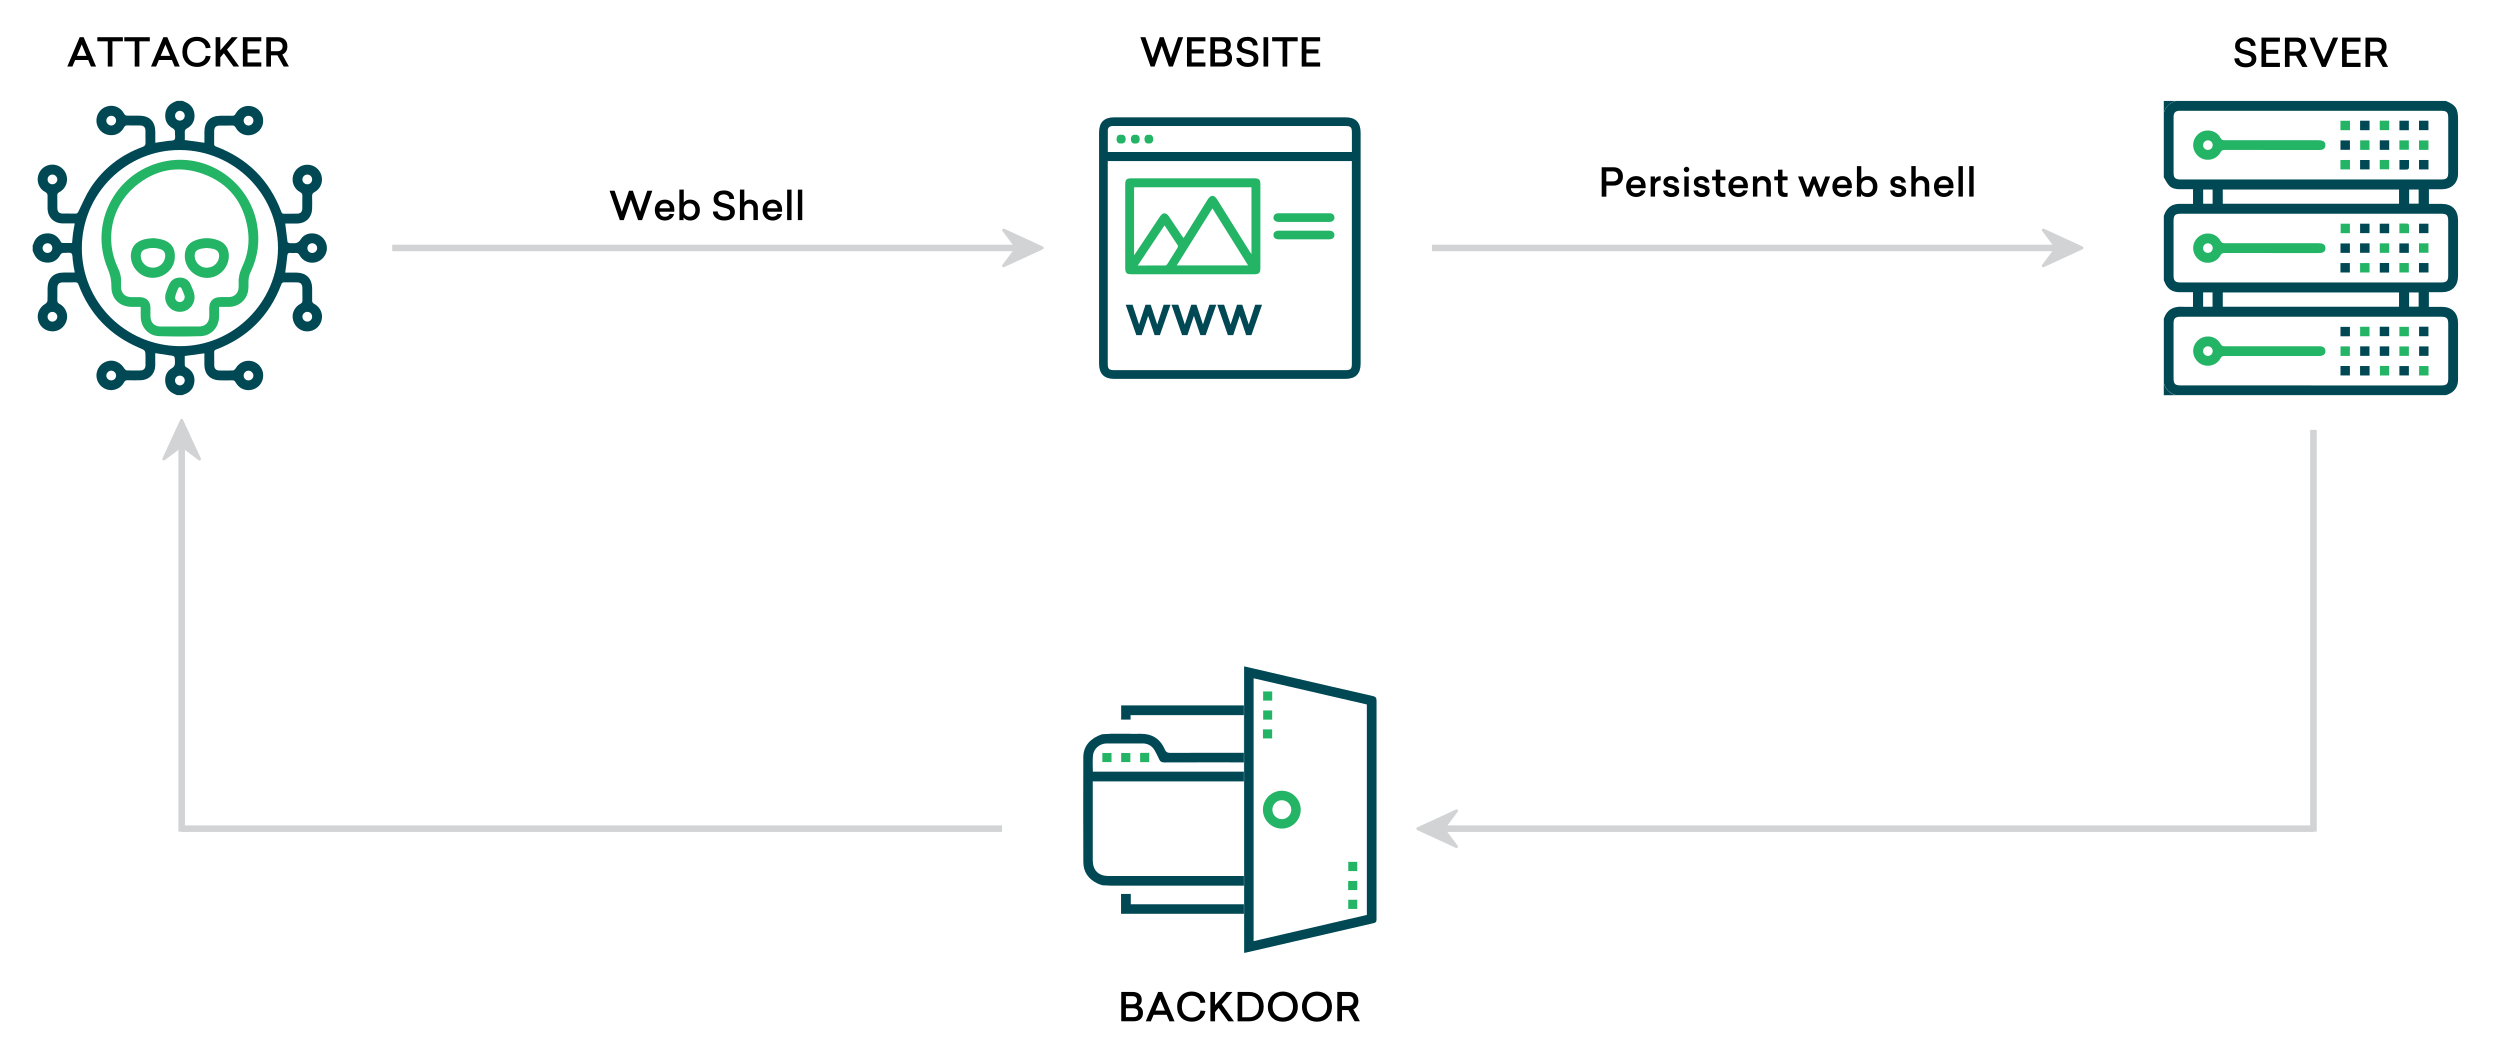 <?xml version="1.0" encoding="UTF-8"?><svg id="Layer_1" xmlns="http://www.w3.org/2000/svg" viewBox="0 0 764.63 322.06"><defs><style>.cls-1{fill:#23b465;}.cls-2{stroke:#d1d3d4;stroke-miterlimit:10;stroke-width:2px;}.cls-2,.cls-3{fill:none;}.cls-4{fill:#004854;}.cls-5{fill:#d1d3d4;}</style></defs><g><path class="cls-4" d="M55.89,30.88c.24,.1,.48,.2,.71,.3,1.77,.72,2.77,2.05,2.89,3.94,.11,1.82-.68,3.26-2.28,4.14-.57,.31-.72,.65-.69,1.23,.04,.78,0,1.57,0,2.34,2.03,.28,3.96,.55,6,.83,0-1.11,0-2.21,0-3.31,0-3.18,1.77-4.94,4.95-4.95,1.17,0,2.34-.03,3.51,.01,.53,.02,.82-.14,1.09-.63,1.01-1.91,3.12-2.79,5.14-2.22,2.08,.58,3.39,2.43,3.28,4.62-.09,2.02-1.61,3.71-3.69,4.12-1.87,.37-3.79-.53-4.72-2.28-.26-.49-.54-.65-1.08-.63-1.29,.04-2.58,0-3.87,.02-1.08,.02-1.6,.55-1.62,1.64-.02,1.32,.01,2.64-.01,3.95,0,.45,.14,.65,.58,.82,9.65,3.65,16.31,10.29,19.96,19.94,.16,.41,.32,.62,.8,.61,1.35-.03,2.7,0,4.04-.02,1.03-.02,1.56-.54,1.58-1.58,.02-1.29-.02-2.58,.02-3.87,.02-.57-.16-.86-.68-1.14-1.84-.98-2.69-3.08-2.15-5.09,.5-1.9,2.3-3.28,4.28-3.3,2.06-.02,3.81,1.28,4.38,3.27,.57,1.97-.27,4.13-2.11,5.11-.6,.32-.76,.67-.74,1.29,.04,1.29,.04,2.58,0,3.87-.07,2.58-1.9,4.4-4.47,4.45-1.25,.02-2.51,0-3.75,0,.23,1.91,.44,3.74,.69,5.55,.02,.17,.3,.38,.5,.43,.27,.08,.58,0,.87,.03,1.15,.12,1.99-.05,2.72-1.23,1.05-1.71,3.33-2.18,5.17-1.44,1.78,.72,2.92,2.55,2.79,4.46-.13,1.95-1.57,3.64-3.45,4.07-1.97,.45-3.96-.41-4.93-2.2-.28-.52-.59-.72-1.15-.67-.52,.04-1.06,.05-1.58,0-.7-.07-.95,.16-1.01,.9-.14,1.68-.4,3.35-.63,5.12,1.17,0,2.33,0,3.5,0,2.89,.02,4.71,1.82,4.74,4.71,.01,1.26,.02,2.52,0,3.78,0,.48,.1,.78,.58,1.03,2,1.06,2.88,3.2,2.24,5.27-.64,2.06-2.53,3.34-4.7,3.17-2.06-.15-3.75-1.81-4.06-3.98-.25-1.74,.69-3.57,2.36-4.45,.47-.24,.62-.51,.61-1.01-.03-1.29,0-2.58-.02-3.87-.02-1.14-.53-1.66-1.67-1.67-1.29-.02-2.58,.01-3.87-.01-.48-.01-.71,.13-.89,.61-3.65,9.65-10.31,16.29-19.96,19.94-.44,.17-.59,.37-.58,.82,.02,1.35,0,2.69,.02,4.04,.02,.98,.55,1.53,1.53,1.55,1.41,.03,2.81,.04,4.22-.02,.27-.01,.62-.34,.78-.61,1.06-1.82,3.06-2.71,5.09-2.2,1.91,.47,3.32,2.25,3.35,4.23,.04,2.11-1.26,3.88-3.29,4.45-2.02,.57-4.12-.31-5.14-2.21-.26-.5-.55-.65-1.09-.63-1.26,.04-2.52,.03-3.78,0-2.85-.04-4.66-1.85-4.69-4.69-.01-1.17,0-2.34,0-3.57-2.01,.28-3.96,.54-6,.82,0,.95-.02,1.92,.02,2.88,0,.17,.2,.41,.37,.5,1.77,.95,2.72,2.42,2.56,4.43-.18,2.13-1.41,3.47-3.46,4.04-.05,.01-.09,.07-.13,.11h-1.76c-.26-.11-.53-.22-.79-.34-1.64-.72-2.61-1.96-2.78-3.75-.16-1.75,.47-3.25,1.98-4.11,.89-.51,1.01-1.09,.99-1.96-.04-1.81-.01-1.81-1.76-2.02-.15-.02-.29-.05-.43-.07-1.25-.19-2.51-.38-3.84-.58,0,1.35,.03,2.61,0,3.87-.08,2.53-1.89,4.34-4.42,4.41-1.35,.04-2.7,.04-4.04,0-.53-.01-.82,.15-1.08,.64-1.27,2.34-4.13,3.08-6.34,1.68-1.55-.98-2.38-2.87-2.02-4.63,.39-1.92,1.84-3.3,3.82-3.63,1.74-.29,3.59,.65,4.53,2.24,.18,.3,.54,.66,.83,.68,1.4,.07,2.81,.05,4.22,.02,.97-.02,1.48-.57,1.52-1.56,.03-.82,0-1.64,0-2.46,0-2.1,0-2.09-1.9-2.89-8.92-3.8-15.13-10.22-18.57-19.29-.21-.55-.45-.78-1.06-.75-1.2,.06-2.4,.01-3.6,.02-1.35,0-1.82,.49-1.83,1.87,0,1.17,.02,2.34-.01,3.52-.02,.58,.12,.92,.7,1.21,1.63,.85,2.54,2.76,2.26,4.5-.35,2.13-2.02,3.73-4.07,3.87-2.18,.15-4.07-1.13-4.69-3.19-.63-2.08,.27-4.16,2.24-5.3,.28-.16,.53-.6,.55-.92,.06-1.23,.02-2.46,.03-3.69,.01-3.06,1.8-4.86,4.85-4.87,1.13,0,2.26,0,3.48,0-.14-.73-.27-1.32-.37-1.92-.1-.61-.15-1.22-.25-1.83-.11-.73,0-1.77-.42-2.12-.47-.38-1.45-.1-2.21-.15-.58-.04-.92,.13-1.23,.69-.88,1.6-2.32,2.39-4.14,2.28-1.89-.12-3.22-1.12-3.95-2.89-.1-.24-.2-.47-.31-.7,0-.59,0-1.17,0-1.76,.05-.07,.12-.13,.15-.2,.59-2.01,1.93-3.2,4.01-3.38,1.97-.16,3.43,.74,4.39,2.47,.1,.18,.3,.44,.46,.45,1.01,.04,2.02,.02,3.03,.02,.11-1.11,.18-2.07,.31-3.02,.13-.97,.33-1.93,.51-2.98-1.37,0-2.63,.02-3.89,0-2.51-.06-4.36-1.91-4.42-4.41-.03-1.32-.03-2.64,0-3.95,.01-.58-.12-.92-.7-1.22-1.85-.97-2.71-3.1-2.16-5.09,.56-2.02,2.33-3.34,4.43-3.31,1.98,.03,3.75,1.42,4.24,3.34,.52,2.02-.34,4.08-2.19,5.07-.48,.26-.67,.52-.65,1.06,.04,1.29,0,2.58,.02,3.86,.02,1.09,.54,1.62,1.62,1.64,1.29,.02,2.58-.03,3.86,.02,.58,.02,.77-.23,1-.71,1.19-2.44,2.24-4.98,3.72-7.23,3.88-5.9,9.25-10.03,15.88-12.47,.72-.27,.92-.61,.89-1.33-.05-1.2,0-2.4-.02-3.6-.02-1.08-.55-1.61-1.64-1.62-1.32-.02-2.64,.01-3.95-.02-.47-.01-.71,.15-.94,.57-.93,1.71-2.41,2.54-4.34,2.4-2.19-.16-3.92-1.91-4.11-4.02-.19-2.15,1.09-4.09,3.13-4.74,2.08-.66,4.25,.21,5.3,2.18,.27,.51,.58,.63,1.1,.62,1.14-.03,2.28-.01,3.43,0,3.29,.01,5.03,1.75,5.03,5.05,0,1.07,0,2.14,0,3.25,1.34-.2,2.55-.39,3.76-.57,.74-.11,1.77,.01,2.12-.42,.38-.46,.09-1.45,.14-2.21,.04-.59-.14-.92-.7-1.23-1.6-.88-2.39-2.31-2.28-4.14,.11-1.9,1.11-3.22,2.87-3.95,.24-.1,.47-.2,.71-.3,.59,0,1.17,0,1.76,0Zm29.13,45c.02-16.5-13.35-29.9-29.95-30-16.49-.1-30.01,13.4-30.04,29.98-.03,16.5,13.33,29.9,29.93,30.01,16.45,.11,30.04-13.46,30.06-29.99Zm-9.05-40.46c-.84,.02-1.48,.7-1.44,1.54,.03,.78,.71,1.44,1.49,1.44,.8,0,1.5-.72,1.49-1.52-.01-.83-.69-1.47-1.54-1.45ZM17.53,54.85c-.02-.81-.75-1.49-1.56-1.46-.83,.04-1.45,.73-1.41,1.57,.04,.81,.68,1.41,1.49,1.4,.82,0,1.51-.72,1.49-1.52Zm-1.53,40.54c-.84,.02-1.47,.68-1.45,1.53,.02,.8,.67,1.44,1.46,1.45,.81,0,1.52-.7,1.52-1.5,0-.81-.71-1.49-1.53-1.48Zm17.99-59.97c-.83,.01-1.5,.7-1.47,1.52,.03,.77,.71,1.44,1.48,1.45,.81,.01,1.5-.68,1.5-1.51,0-.85-.65-1.48-1.51-1.47Zm61.48,19.46c0-.84-.67-1.51-1.5-1.49-.78,.01-1.45,.67-1.48,1.45-.03,.81,.66,1.52,1.48,1.53,.84,.01,1.5-.64,1.5-1.49Zm0,41.97c-.01-.85-.67-1.49-1.52-1.47-.78,.02-1.44,.68-1.46,1.46-.01,.81,.68,1.52,1.5,1.52,.83,0,1.49-.67,1.48-1.51Zm-61.46,19.49c.85,0,1.5-.64,1.49-1.49,0-.79-.65-1.45-1.43-1.48-.8-.03-1.53,.66-1.55,1.47-.02,.82,.66,1.5,1.49,1.5Zm41.95-2.97c-.81,.03-1.48,.75-1.44,1.56,.04,.84,.72,1.45,1.57,1.41,.8-.04,1.42-.7,1.41-1.49-.01-.81-.73-1.5-1.54-1.48Zm19.56-38.97c-.84-.01-1.5,.65-1.5,1.49,0,.81,.61,1.44,1.42,1.48,.83,.03,1.53-.61,1.56-1.44,.03-.81-.65-1.52-1.48-1.53ZM56.5,35.46c.04-.82-.62-1.53-1.44-1.56-.78-.03-1.46,.59-1.51,1.39-.06,.85,.55,1.54,1.38,1.59,.84,.04,1.53-.58,1.57-1.41Zm0,80.93c.02-.83-.65-1.5-1.49-1.5-.82,0-1.44,.59-1.48,1.41-.03,.84,.6,1.54,1.43,1.57,.81,.03,1.52-.66,1.54-1.47ZM14.56,74.4c-.83-.02-1.52,.65-1.53,1.47,0,.82,.68,1.5,1.51,1.49,.81,0,1.44-.62,1.46-1.43,.03-.85-.6-1.52-1.44-1.53Z"/><path class="cls-1" d="M67,93.85c0,1.08,.01,2.01,0,2.94-.05,3.37-2.34,5.92-5.71,6.03-4.18,.13-8.38,.13-12.56,0-3.36-.11-5.65-2.68-5.69-6.04-.01-.93,0-1.86,0-2.92-.94,0-1.81,0-2.68,0-3.79-.02-6.33-2.47-6.29-6.24,.02-1.91-.36-3.63-1.11-5.41-6.05-14.33,2.81-30.35,18.18-33,12.75-2.2,25.16,6.55,27.46,19.35,.91,5.08,.31,9.97-1.93,14.63-.47,.98-.69,1.96-.67,3.04,.01,1.02,.04,2.07-.18,3.06-.59,2.68-2.87,4.49-5.62,4.57-1.02,.03-2.04,0-3.2,0Zm-11.99,6.01c1.99,0,3.98,.03,5.97,0,1.83-.04,2.99-1.25,3.02-3.07,.02-.85,0-1.7,0-2.55,.02-2.15,1.22-3.35,3.39-3.37,.91,0,1.82,.02,2.72-.01,1.58-.05,2.75-1.19,2.86-2.77,.04-.5,.04-1,.02-1.49-.1-1.77,.33-3.38,1.09-4.99,1.76-3.69,2.33-7.61,1.68-11.64-1.3-8.11-5.79-13.85-13.46-16.7-7.74-2.87-14.98-1.47-21.23,3.97-7.11,6.19-9.05,16.24-4.97,24.75,.64,1.33,.99,2.68,.93,4.15-.02,.58-.02,1.17,0,1.76,.05,1.76,1.25,2.94,3.02,2.97,.97,.02,1.93-.02,2.9,.02,1.85,.08,3.03,1.31,3.06,3.16,.01,.85,0,1.7,0,2.55,.01,2.09,1.17,3.26,3.26,3.28,1.9,.02,3.81,0,5.71,0Z"/><path class="cls-1" d="M46.91,72.83c.73,.1,1.55,.16,2.34,.35,3.1,.73,4.54,2.84,4.19,6-.43,3.79-4.19,6.43-8.07,5.66-3.64-.72-6.11-4.6-5.14-8.11,.62-2.23,2.31-3.2,4.41-3.64,.71-.15,1.45-.17,2.27-.26Zm-.19,9.04c1.71,.01,3.16-1.02,3.64-2.62,.44-1.45,.05-2.55-1.17-2.99-1.59-.57-3.22-.56-4.81,0-.89,.31-1.34,.96-1.34,1.94,.01,2.03,1.63,3.65,3.69,3.67Z"/><path class="cls-1" d="M69.99,78.31c-.04,3.88-3.4,7-7.18,6.67-4-.35-6.82-3.85-6.21-7.74,.27-1.73,1.27-2.95,2.87-3.62,2.43-1.01,4.92-1.03,7.36-.09,2.14,.82,3.18,2.49,3.16,4.78Zm-6.72-2.47c-.54,.06-1.04,.11-1.53,.18-.29,.04-.57,.12-.84,.22-.98,.38-1.37,.97-1.36,2.01,.02,1.86,1.46,3.44,3.29,3.61,1.98,.18,3.73-1.05,4.11-2.9,.32-1.57-.31-2.55-1.89-2.88-.6-.12-1.21-.16-1.78-.23Z"/><path class="cls-1" d="M55.05,95.38c-3.03,.02-5.22-2.89-4.32-5.79,.27-.86,.6-1.71,.97-2.53,.64-1.41,1.79-2.16,3.33-2.16,1.49,0,2.68,.71,3.27,2.1,.62,1.46,1.44,2.89,1.15,4.6-.37,2.18-2.18,3.77-4.39,3.78Zm1.44-4.81c-.25-.64-.54-1.52-.95-2.35-.25-.5-.8-.5-1.03,0-.4,.83-.75,1.71-.93,2.61-.17,.83,.56,1.53,1.39,1.55,.86,.02,1.56-.68,1.53-1.81Z"/></g><g><g><path class="cls-4" d="M376.15,115.88c-11.8,0-23.61,0-35.41,0-3.03,0-4.59-1.57-4.59-4.63,0-23.58,0-47.16,0-70.74,0-3.11,1.54-4.63,4.67-4.63,23.55,0,47.1,0,70.65,0,3.17,0,4.68,1.52,4.68,4.71,0,23.55,0,47.1,0,70.65,0,3.1-1.55,4.64-4.67,4.64-11.78,0-23.55,0-35.33,0Zm37.33-66.61h-74.67v.97c0,20.3,0,40.6,0,60.9,0,1.75,.33,2.07,2.09,2.07,23.49,0,46.99,0,70.48,0,1.76,0,2.09-.33,2.09-2.08,0-20.27,0-40.55,0-60.82v-1.04Zm-74.66-2.78h74.66c0-1.99,0-3.93,0-5.87,0-1.75-.33-2.08-2.09-2.08-23.49,0-46.98,0-70.47,0-.25,0-.5-.01-.75,0-.8,.05-1.33,.52-1.34,1.31-.03,2.19,0,4.38,0,6.63Z"/><path class="cls-1" d="M364.82,83.88c-6.25,0-12.5,0-18.75,0-1.53,0-1.92-.39-1.92-1.92,0-8.5,0-17,0-25.5,0-1.53,.38-1.92,1.92-1.92,12.5,0,25,0,37.5,0,1.53,0,1.92,.39,1.92,1.92,0,8.5,0,17,0,25.5,0,1.53-.39,1.92-1.92,1.92-6.25,0-12.5,0-18.75,0Zm-17.96-5.82c.28-.41,.45-.63,.6-.86,2.43-3.65,4.86-7.3,7.29-10.95,.89-1.33,1.91-1.34,2.79-.03,1.33,1.98,2.65,3.97,3.98,5.95,.13,.19,.28,.37,.47,.62,.23-.35,.42-.62,.59-.9,2.25-3.6,4.5-7.2,6.75-10.8,.99-1.58,2.01-1.58,2.99-.01,3.29,5.27,6.59,10.54,9.88,15.82,.15,.24,.33,.48,.56,.82v-20.45h-35.9v20.8Zm34.88,3.12c-3.67-5.87-7.26-11.61-10.92-17.45-3.68,5.88-7.27,11.62-10.91,17.45h21.82Zm-25.58-12.23c-2.76,4.14-5.42,8.14-8.17,12.26,2.94,0,5.7,0,8.47-.02,.19,0,.43-.22,.55-.4,1.06-1.66,2.11-3.32,3.13-5,.12-.2,.19-.57,.09-.73-1.31-2.02-2.65-4.01-4.06-6.12Z"/><path class="cls-1" d="M398.8,67.88c-2.58,0-5.17,0-7.75,0-1.09,0-1.79-.78-1.51-1.68,.2-.66,.69-.98,1.38-.98,5.28,0,10.55,0,15.83,0,.85,0,1.4,.59,1.39,1.34-.01,.75-.57,1.3-1.43,1.31-2.64,.02-5.28,0-7.92,0Z"/><path class="cls-1" d="M398.82,73.21c-2.56,0-5.11,0-7.67,0-1.05,0-1.66-.5-1.66-1.33,0-.83,.61-1.33,1.66-1.33,5.11,0,10.22,0,15.33,0,1.05,0,1.66,.5,1.66,1.33,0,.83-.61,1.33-1.66,1.33-2.56,0-5.11,0-7.67,0Z"/><path class="cls-1" d="M342.87,43.87c-.18,0-.35,.03-.53,0-.51-.09-.88-.67-.84-1.36,.04-.73,.33-1.18,.84-1.27,.31-.05,.63-.03,.94-.02,.61,.03,1,.54,1.02,1.29,.02,.78-.4,1.33-1.02,1.37-.14,0-.27,0-.41,0,0,0,0,0,0-.01Z"/><path class="cls-1" d="M347.24,41.22c.09,0,.19,0,.28,0,.66,.02,1.07,.54,1.06,1.35,0,.8-.41,1.3-1.08,1.32-.23,0-.45,.01-.68,0-.58-.04-.95-.59-.95-1.35,0-.76,.39-1.27,.97-1.31,.13,0,.26,0,.4,0Z"/><path class="cls-1" d="M351.39,41.22c.11,0,.22,0,.34,0,.61,.04,1,.58,.99,1.36-.01,.75-.39,1.26-.97,1.3-.24,.01-.49,.01-.73,0-.61-.03-1-.58-.99-1.36,.01-.75,.39-1.26,.97-1.3,.13,0,.26,0,.39,0Z"/></g><g><path class="cls-4" d="M353.14,102.51l-1.98-5.9-1.98,5.9h-1.63l-3.25-9.31h2.09l1.99,6.05,1.98-6.05h1.58l1.99,6.05,1.98-6.05h2.09l-3.25,9.31h-1.62Z"/><path class="cls-4" d="M367.14,102.51l-1.98-5.9-1.98,5.9h-1.63l-3.25-9.31h2.09l1.99,6.05,1.98-6.05h1.58l1.99,6.05,1.98-6.05h2.09l-3.25,9.31h-1.62Z"/><path class="cls-4" d="M381.14,102.51l-1.98-5.9-1.98,5.9h-1.63l-3.25-9.31h2.09l1.99,6.05,1.98-6.05h1.58l1.99,6.05,1.98-6.05h2.09l-3.25,9.31h-1.62Z"/></g></g><g><path class="cls-4" d="M661.8,54.26c0-6.56,0-13.13,0-19.69,.56-1.91,1.79-3.14,3.69-3.69h82.62c3.03,1.29,3.69,2.3,3.69,5.69,0,5.39,0,10.78,0,16.17,0,.44,0,.88-.07,1.31-.37,2.31-2.18,3.78-4.74,3.83-1.37,.03-2.73,0-4.1,0v4.47c1.33,0,2.59,0,3.85,0,3.23,0,5.06,1.84,5.06,5.08,0,5.62,0,11.25,0,16.87,0,3.24-1.82,5.07-5.06,5.08-1.28,0-2.56,0-3.86,0v4.47c1.38,0,2.7-.02,4.02,0,3.08,.04,4.89,1.89,4.9,4.97,0,5.71,0,11.43,0,17.14,0,.44-.02,.88-.11,1.31-.41,1.97-1.77,3.01-3.57,3.59h-82.62c-1.91-.56-3.14-1.79-3.69-3.69v-19.69c.93-2.84,2.99-3.84,5.83-3.64,1.01,.07,2.03,.01,3.09,.01v-4.47c-1.43,0-2.8,.01-4.17,0-1.65-.02-3.04-.62-3.97-2.02-.33-.5-.52-1.09-.78-1.65,0-6.56,0-13.13,0-19.69,.14-.35,.26-.71,.43-1.04,.89-1.78,2.37-2.6,4.32-2.63,1.39-.02,2.79,0,4.18,0v-4.47c-1.36,0-2.67,0-3.98,0-1.26,0-2.51-.2-3.38-1.16-.64-.72-1.05-1.64-1.57-2.47Zm44.92,63.63c13.3,0,26.59,0,39.89,0,1.72,0,2.19-.47,2.19-2.19,0-5.54,0-11.07,0-16.61,0-1.74-.46-2.21-2.17-2.21-26.57,0-53.13,0-79.7,0-1.66,0-2.14,.49-2.14,2.14,0,5.51,0,11.01,0,16.52,0,1.95,.4,2.34,2.39,2.34,13.18,0,26.36,0,39.54,0Zm.08-63c13.27,0,26.54,0,39.8,0,1.73,0,2.2-.46,2.2-2.18,0-5.48,0-10.95,0-16.43,0-2.02-.39-2.4-2.42-2.4-26.39,0-52.78,0-79.17,0-.23,0-.47,0-.7,0-1.11,.05-1.66,.6-1.71,1.7-.01,.26,0,.53,0,.79,0,5.51,0,11.01,0,16.52,0,1.45,.51,1.97,1.94,2,.26,0,.53,0,.79,0,13.09,0,26.18,0,39.28,0Zm.02,10.48c-13.24,0-26.48,0-39.72,0-1.89,0-2.31,.43-2.31,2.34,0,5.51,0,11.01,0,16.52,0,1.67,.49,2.16,2.13,2.16,26.59,0,53.19,0,79.78,0,1.59,0,2.09-.52,2.09-2.12,0-5.51,0-11.01,0-16.52,0-1.98-.4-2.39-2.35-2.39-13.21,0-26.42,0-39.63,0Zm26.93,24.09h-53.91v4.36h53.91v-4.36Zm0-31.5h-53.91v4.36h53.91v-4.36Zm3.08,35.83h2.92v-4.33h-2.92v4.33Zm-63,.02h2.88v-4.37h-2.88v4.37Zm2.9-31.49v-4.36h-2.89v4.36h2.89Zm60.11-.02h2.91v-4.34h-2.91v4.34Z"/><path class="cls-4" d="M665.49,30.88c-1.91,.56-3.14,1.79-3.69,3.69v-3.69h3.69Z"/><path class="cls-4" d="M661.8,117.19c.56,1.91,1.79,3.14,3.69,3.69h-3.69v-3.69Z"/><path class="cls-1" d="M694.75,108.89c-4.8,0-9.6,0-14.41,0-.55,0-.88,.11-1.16,.65-.94,1.83-3.07,2.71-5.08,2.18-1.88-.49-3.27-2.28-3.32-4.27-.05-2,1.32-3.82,3.28-4.37,1.97-.55,4.11,.24,5.05,2.03,.36,.69,.77,.8,1.43,.79,9.46-.01,18.92-.01,28.37,0,.38,0,.77-.01,1.14,.05,.72,.13,1.13,.6,1.19,1.32,.06,.72-.27,1.26-.97,1.48-.38,.12-.81,.14-1.21,.14-4.77,0-9.55,0-14.32,0Zm-17.99-1.55c-.02-.85-.69-1.46-1.55-1.42-.79,.04-1.43,.72-1.4,1.5,.02,.77,.71,1.44,1.48,1.45,.82,0,1.49-.69,1.47-1.52Z"/><path class="cls-4" d="M730.75,105.94v2.9h-2.89v-2.9h2.89Z"/><path class="cls-4" d="M727.85,102.81v-2.88h2.89v2.88h-2.89Z"/><path class="cls-1" d="M727.9,111.92h2.83v2.92h-2.83v-2.92Z"/><path class="cls-1" d="M718.71,108.86h-2.86v-2.91h2.86v2.91Z"/><path class="cls-4" d="M742.77,105.95v2.89h-2.88v-2.89h2.88Z"/><path class="cls-4" d="M715.84,111.94h2.88v2.89h-2.88v-2.89Z"/><path class="cls-4" d="M721.83,111.95h2.91v2.89h-2.91v-2.89Z"/><path class="cls-4" d="M733.86,114.83v-2.87h2.9v2.87h-2.9Z"/><path class="cls-1" d="M742.77,111.96v2.88h-2.88v-2.88h2.88Z"/><path class="cls-4" d="M718.73,99.97v2.88h-2.89v-2.88h2.89Z"/><path class="cls-1" d="M736.76,102.84h-2.9v-2.88h2.9v2.88Z"/><path class="cls-4" d="M739.88,99.92h2.86v2.91h-2.86v-2.91Z"/><path class="cls-4" d="M721.86,105.93h2.85v2.91h-2.85v-2.91Z"/><path class="cls-1" d="M724.72,102.84h-2.87v-2.9h2.87v2.9Z"/><path class="cls-1" d="M736.76,108.84h-2.9v-2.88h2.9v2.88Z"/><path class="cls-1" d="M694.86,45.87c-4.8,0-9.6,0-14.41-.01-.61,0-.98,.12-1.3,.73-.89,1.74-3.05,2.64-4.94,2.16-1.99-.5-3.41-2.3-3.43-4.36-.02-1.99,1.41-3.85,3.33-4.34,1.99-.51,4.11,.33,5.03,2.11,.32,.62,.68,.73,1.29,.73,9.52-.02,19.03-.01,28.55,0,.41,0,.83,.02,1.21,.12,.75,.2,1.1,.75,1.04,1.51-.05,.73-.47,1.19-1.2,1.31-.34,.06-.7,.05-1.05,.05-4.71,0-9.43,0-14.14,0Zm-19.58-.02c.85,0,1.49-.64,1.48-1.49-.01-.79-.67-1.45-1.45-1.45-.81,0-1.51,.7-1.5,1.51,.02,.79,.67,1.43,1.47,1.44Z"/><path class="cls-1" d="M727.85,36.91h2.89v2.89h-2.89v-2.89Z"/><path class="cls-4" d="M727.86,42.92h2.88v2.91h-2.88v-2.91Z"/><path class="cls-1" d="M727.85,51.78v-2.86h2.88v2.86h-2.88Z"/><path class="cls-1" d="M742.75,45.83h-2.89v-2.88h2.89v2.88Z"/><path class="cls-4" d="M733.87,36.92h2.88v2.91h-2.88v-2.91Z"/><path class="cls-1" d="M718.74,36.94v2.88h-2.91v-2.88h2.91Z"/><path class="cls-4" d="M721.84,39.82v-2.9h2.89v2.9h-2.89Z"/><path class="cls-4" d="M739.86,36.92h2.88v2.89h-2.88v-2.89Z"/><path class="cls-4" d="M718.73,42.95v2.87h-2.89v-2.87h2.89Z"/><path class="cls-1" d="M724.71,45.84h-2.85v-2.91h2.85v2.91Z"/><path class="cls-4" d="M742.76,51.82h-2.9v-2.89h2.9v2.89Z"/><path class="cls-4" d="M736.8,48.93c0,.86,.03,1.67-.03,2.48-.01,.17-.35,.43-.55,.44-.75,.05-1.51,.02-2.34,.02v-2.94h2.92Z"/><path class="cls-4" d="M721.84,51.81v-2.87h2.9v2.87h-2.9Z"/><path class="cls-1" d="M715.83,51.81v-2.88h2.91v2.88h-2.91Z"/><path class="cls-1" d="M733.86,45.8v-2.86h2.89v2.86h-2.89Z"/><path class="cls-1" d="M694.84,77.39c-4.83,0-9.66,0-14.49,0-.55,0-.89,.11-1.17,.65-.92,1.79-3.03,2.69-4.99,2.21-1.93-.47-3.36-2.26-3.41-4.29-.05-2,1.31-3.82,3.27-4.38,1.94-.55,4.12,.25,5.06,2.03,.36,.69,.78,.79,1.44,.78,9.46-.01,18.91-.01,28.37,0,.41,0,.82,0,1.22,.09,.72,.15,1.1,.66,1.11,1.38,.01,.76-.37,1.29-1.14,1.45-.37,.08-.76,.08-1.13,.09-4.71,0-9.43,0-14.14,0Zm-19.54-.04c.81,0,1.44-.62,1.46-1.42,.02-.85-.62-1.51-1.47-1.51-.8,0-1.45,.63-1.48,1.43-.03,.82,.65,1.51,1.49,1.5Z"/><path class="cls-1" d="M730.75,74.43v2.9h-2.89v-2.9h2.89Z"/><path class="cls-4" d="M718.72,77.34h-2.88v-2.88h2.88v2.88Z"/><path class="cls-4" d="M730.74,68.42v2.91h-2.89v-2.91h2.89Z"/><path class="cls-4" d="M721.83,74.43h2.91v2.89h-2.91v-2.89Z"/><path class="cls-4" d="M730.72,83.36h-2.86v-2.92h2.86v2.92Z"/><path class="cls-1" d="M739.86,74.42h2.89v2.89h-2.89v-2.89Z"/><path class="cls-4" d="M736.75,77.34h-2.9v-2.89h2.9v2.89Z"/><path class="cls-1" d="M715.89,68.42h2.83v2.9h-2.83v-2.9Z"/><path class="cls-4" d="M742.74,71.31h-2.86v-2.89h2.86v2.89Z"/><path class="cls-4" d="M718.71,83.34h-2.88v-2.88h2.88v2.88Z"/><path class="cls-4" d="M742.76,83.34h-2.91v-2.89h2.91v2.89Z"/><path class="cls-1" d="M733.86,71.32v-2.95c.86,0,1.67-.03,2.47,.02,.17,0,.45,.28,.46,.45,.05,.81,.02,1.62,.02,2.48h-2.95Z"/><path class="cls-1" d="M724.73,83.34h-2.89v-2.88h2.89v2.88Z"/><path class="cls-1" d="M733.86,83.34v-2.89h2.88v2.89h-2.88Z"/><path class="cls-4" d="M721.84,68.42h2.88v2.88h-2.88v-2.88Z"/></g><path class="cls-1" d="M397.83,247.64c0,3.19-2.62,5.8-5.81,5.79-3.18-.01-5.78-2.64-5.75-5.84,.02-3.15,2.61-5.73,5.76-5.74,3.2,0,5.8,2.6,5.8,5.8Zm-2.89-.04c-.02-1.57-1.34-2.86-2.91-2.85-1.57,0-2.87,1.31-2.87,2.89,0,1.61,1.35,2.93,2.95,2.9,1.57-.03,2.85-1.36,2.83-2.93Z"/><path class="cls-1" d="M389.11,214.28h-2.78v-2.8h2.78v2.8Z"/><path class="cls-1" d="M389.1,220.1h-2.76v-2.81h2.76v2.81Z"/><path class="cls-1" d="M386.28,225.85v-2.77h2.81v2.77h-2.81Z"/><path class="cls-1" d="M412.37,263.6h2.75v2.82h-2.75v-2.82Z"/><path class="cls-1" d="M415.13,272.23h-2.79v-2.79h2.79v2.79Z"/><path class="cls-1" d="M412.36,275.19h2.76v2.81h-2.76v-2.81Z"/><path class="cls-1" d="M339.96,230.31v2.77h-2.81v-2.77h2.81Z"/><path class="cls-1" d="M342.91,233.09v-2.78h2.81v2.78h-2.81Z"/><path class="cls-1" d="M348.71,230.31c.15-.02,.26-.05,.38-.05,.78,0,1.56,0,2.4,0v2.84h-2.78v-2.79Z"/><path class="cls-3" d="M383.4,287.83c11.58-2.68,23.11-5.34,34.63-8.01v-64.37c-11.56-2.67-23.07-5.33-34.63-8v80.38Z"/><path class="cls-3" d="M334.2,239.95c0,7.72,0,15.45,0,23.17,0,3.06,1.76,4.81,4.84,4.81,13.49,0,26.99,0,40.48,0h.91v-28.94h-46.23v.96Z"/><path class="cls-3" d="M356.09,233.18c-.86,0-1.29-.27-1.61-1.03-.37-.89-.82-1.74-1.3-2.58-.81-1.43-2.07-2.18-3.7-2.2-3.67-.03-7.35-.03-11.02,0-2.15,.02-4,1.61-4.2,3.74-.15,1.61-.03,3.24-.03,4.89h46.2v-2.85h-1.14c-7.74,0-15.48-.02-23.21,.02Z"/><path class="cls-3" d="M334.2,239.95c0,7.72,0,15.45,0,23.17,0,3.06,1.76,4.81,4.84,4.81,13.49,0,26.99,0,40.48,0h.91v-28.94h-46.23v.96Z"/><path class="cls-3" d="M356.09,233.18c-.86,0-1.29-.27-1.61-1.03-.37-.89-.82-1.74-1.3-2.58-.81-1.43-2.07-2.18-3.7-2.2-3.67-.03-7.35-.03-11.02,0-2.15,.02-4,1.61-4.2,3.74-.15,1.61-.03,3.24-.03,4.89h46.2v-2.85h-1.14c-7.74,0-15.48-.02-23.21,.02Z"/><path class="cls-3" d="M383.4,287.83c11.58-2.68,23.11-5.34,34.63-8.01v-64.37c-11.56-2.67-23.07-5.33-34.63-8v80.38Z"/><path class="cls-3" d="M356.09,233.18c-.86,0-1.29-.27-1.61-1.03-.37-.89-.82-1.74-1.3-2.58-.81-1.43-2.07-2.18-3.7-2.2-3.67-.03-7.35-.03-11.02,0-2.15,.02-4,1.61-4.2,3.74-.15,1.61-.03,3.24-.03,4.89h46.2v-2.85h-1.14c-7.74,0-15.48-.02-23.21,.02Z"/><path class="cls-3" d="M383.4,287.83c11.58-2.68,23.11-5.34,34.63-8.01v-64.37c-11.56-2.67-23.07-5.33-34.63-8v80.38Z"/><path class="cls-3" d="M334.2,239.95c0,7.72,0,15.45,0,23.17,0,3.06,1.76,4.81,4.84,4.81,13.49,0,26.99,0,40.48,0h.91v-28.94h-46.23v.96Z"/><path class="cls-4" d="M380.44,212.93v2.81h-37.53v4.35h2.88v-1.36h34.63v11.52h-1.04c-7.17,0-14.33-.02-21.5,.02-.86,0-1.29-.28-1.61-1.03-1.13-2.67-3.08-4.37-6-4.72-1.25-.15-2.53-.05-3.79-.06-.2,0-.41,0-.68,0v-.05h-5.76l-2.95,.16s0,.02,0,.02c0,0,0,0,0-.02-3.7,1.23-5.75,3.68-5.76,7-.03,10.71-.04,21.43,.01,32.14,.02,3.01,1.57,5.18,4.29,6.49,.45,.22,.95,.35,1.51,.56h0s0,0,0,0l2.92,.13h6.66c11.21,0,22.43,0,33.73,0v5.69h-34.6v-3.16h-2.98v6.07h37.58v2.88m.07,2.99v6.08c.18-.02,.3-.03,.41-.06,13.07-3.02,26.14-6.05,39.21-9.04,.72-.16,.87-.46,.87-1.15-.02-22.27-.02-44.54,.01-66.81,0-.98-.28-1.31-1.21-1.52-8.48-1.91-16.94-3.88-25.41-5.84-4.6-1.06-9.19-2.13-13.89-3.22v6.18m-.06,57.95h-.91c-13.49,0-26.99,0-40.48,0-3.08,0-4.84-1.75-4.84-4.81,0-7.72,0-15.45,0-23.17v-.96h46.23v28.94Zm0-31.92h-46.2c0-1.66-.12-3.29,.03-4.89,.19-2.13,2.05-3.72,4.2-3.74,3.67-.03,7.35-.03,11.02,0,1.63,.01,2.89,.77,3.7,2.2,.47,.84,.92,1.7,1.3,2.58,.32,.76,.75,1.03,1.61,1.03,7.74-.04,15.48-.02,23.21-.02h1.14v2.85Zm37.6,43.82c-11.52,2.66-23.05,5.33-34.63,8.01v-80.38c11.56,2.67,23.07,5.33,34.63,8v64.37Z"/><g><path d="M357.51,20.36l-2.2-6.35-2.18,6.35h-1.21l-3.13-8.98h1.54l2.22,6.44,2.18-6.44h1.18l2.2,6.44,2.21-6.44h1.54l-3.13,8.98h-1.2Z"/><path d="M364.47,12.64v2.47h3.68v1.24h-3.68v2.74h4.21v1.27h-5.64V11.38h5.64v1.26h-4.21Z"/><path d="M373.73,11.38c.39,0,.75,.05,1.09,.15,.33,.1,.62,.25,.86,.45,.24,.2,.43,.45,.57,.76,.14,.31,.2,.67,.2,1.07,0,.47-.09,.86-.28,1.16-.18,.3-.43,.53-.73,.68,.39,.13,.72,.37,.99,.73,.27,.36,.4,.83,.4,1.42,0,.42-.07,.8-.21,1.12-.14,.32-.34,.59-.59,.8s-.55,.37-.89,.47c-.34,.1-.72,.16-1.13,.16h-3.82V11.38h3.53Zm-2.11,3.77h2.15c.37,0,.67-.09,.89-.28,.23-.19,.34-.51,.34-.95s-.13-.75-.4-.96c-.26-.21-.61-.31-1.04-.31h-1.94v2.51Zm0,3.94h2.23c.22,0,.42-.02,.6-.07,.18-.05,.34-.13,.48-.23,.14-.11,.24-.25,.32-.42,.08-.17,.12-.38,.12-.62s-.04-.46-.12-.63c-.08-.17-.19-.31-.32-.42-.13-.11-.29-.19-.47-.24-.18-.05-.37-.08-.56-.08h-2.29v2.71Z"/><path d="M381.46,11.26c.46,0,.88,.06,1.26,.17,.38,.12,.72,.29,1,.51,.28,.22,.51,.5,.67,.82,.16,.32,.25,.69,.26,1.1l-1.45,.08c-.02-.46-.19-.81-.5-1.07-.31-.26-.71-.38-1.22-.38-.55,0-.97,.13-1.25,.38-.28,.26-.42,.58-.42,.96,0,.22,.04,.41,.13,.56,.08,.15,.21,.27,.38,.37s.38,.19,.62,.26c.25,.07,.54,.14,.86,.22,.47,.11,.9,.24,1.28,.37,.38,.14,.7,.3,.97,.5,.26,.2,.47,.43,.61,.71,.14,.28,.22,.61,.22,1,0,.46-.09,.86-.26,1.19s-.4,.61-.7,.82c-.29,.22-.64,.38-1.03,.48-.4,.1-.81,.16-1.25,.16-.5,0-.95-.06-1.37-.18s-.78-.3-1.09-.53c-.31-.23-.56-.52-.74-.85-.18-.34-.28-.72-.29-1.16l1.45-.08c.02,.24,.08,.46,.19,.65,.11,.19,.25,.36,.43,.5,.18,.14,.39,.25,.64,.32,.24,.07,.51,.11,.79,.11,.26,0,.49-.02,.71-.07,.22-.05,.41-.13,.57-.23s.28-.25,.37-.41,.13-.37,.13-.6-.05-.41-.14-.56c-.1-.15-.24-.28-.42-.38-.18-.1-.41-.2-.67-.28-.26-.08-.57-.16-.91-.24-.4-.1-.78-.2-1.13-.32-.36-.12-.67-.27-.93-.46s-.47-.42-.63-.71c-.16-.28-.23-.64-.23-1.07,0-.35,.06-.69,.19-1.01,.13-.32,.32-.6,.58-.84,.26-.24,.58-.43,.97-.57,.39-.14,.85-.21,1.37-.21Z"/><path d="M386.45,20.36V11.38h1.43v8.98h-1.43Z"/><path d="M393.71,12.64v7.72h-1.43v-7.72h-3.19v-1.26h7.81v1.26h-3.19Z"/><path d="M399.56,12.64v2.47h3.68v1.24h-3.68v2.74h4.21v1.27h-5.64V11.38h5.64v1.26h-4.21Z"/></g><g><path d="M27.82,20.36l-.83-2h-4.01l-.84,2h-1.56l3.79-8.98h1.21l3.8,8.98h-1.57Zm-1.37-3.28l-1.45-3.49-1.46,3.49h2.92Z"/><path d="M34.39,12.64v7.72h-1.43v-7.72h-3.19v-1.26h7.81v1.26h-3.19Z"/><path d="M42.63,12.64v7.72h-1.43v-7.72h-3.19v-1.26h7.81v1.26h-3.19Z"/><path d="M53.42,20.36l-.83-2h-4.01l-.84,2h-1.56l3.79-8.98h1.21l3.8,8.98h-1.57Zm-1.37-3.28l-1.45-3.49-1.46,3.49h2.92Z"/><path d="M60.26,11.26c.54,0,1.04,.08,1.51,.23,.47,.16,.89,.38,1.26,.67,.37,.29,.67,.64,.92,1.06,.24,.42,.4,.88,.47,1.4l-1.49,.13c-.12-.72-.43-1.27-.92-1.65-.49-.38-1.09-.57-1.81-.57-.44,0-.84,.08-1.21,.23-.36,.15-.68,.37-.94,.66s-.47,.64-.61,1.05c-.14,.41-.22,.88-.22,1.4s.08,1.02,.23,1.44,.36,.76,.64,1.04c.27,.28,.59,.49,.95,.64s.75,.22,1.18,.22c.7,0,1.3-.18,1.79-.55,.49-.36,.8-.89,.92-1.59l1.5,.13c-.09,.51-.25,.97-.5,1.37-.24,.4-.55,.75-.91,1.03-.36,.28-.78,.5-1.25,.65-.47,.15-.97,.22-1.51,.22-.64,0-1.23-.1-1.78-.31s-1.02-.51-1.42-.91-.71-.88-.94-1.45-.34-1.22-.34-1.94,.11-1.38,.34-1.95c.22-.57,.54-1.05,.94-1.45,.4-.39,.87-.69,1.42-.9,.54-.21,1.14-.31,1.79-.31Z"/><path d="M73.16,20.36h-1.75l-2.94-4.08-1.09,1.26v2.82h-1.43V11.38h1.43v4.02l3.49-4.02h1.84l-3.28,3.77,3.73,5.21Z"/><path d="M75.71,12.64v2.47h3.68v1.24h-3.68v2.74h4.21v1.27h-5.64V11.38h5.64v1.26h-4.21Z"/><path d="M84.86,16.93h-1.98v3.43h-1.43V11.38h3.62c.41,0,.78,.06,1.13,.18,.34,.12,.64,.3,.89,.53,.25,.23,.45,.52,.59,.86,.14,.34,.21,.74,.21,1.2,0,.65-.14,1.18-.42,1.61-.28,.42-.66,.73-1.13,.92l2.02,3.67h-1.61l-1.9-3.43Zm.04-1.27c.22,0,.42-.03,.6-.09s.35-.15,.49-.28c.14-.13,.25-.28,.33-.47,.08-.18,.12-.4,.12-.66s-.04-.48-.12-.67c-.08-.19-.19-.35-.33-.47-.14-.13-.3-.22-.49-.28s-.38-.09-.6-.09h-2.03v3.01h2.03Z"/></g><g><path d="M686.69,11.38c.46,0,.88,.06,1.26,.17,.38,.12,.72,.29,1,.51,.28,.22,.51,.5,.67,.82,.16,.32,.25,.69,.26,1.1l-1.45,.08c-.02-.46-.19-.81-.5-1.07-.31-.26-.71-.38-1.22-.38-.55,0-.97,.13-1.25,.38-.28,.26-.42,.58-.42,.96,0,.22,.04,.41,.13,.56s.21,.27,.38,.37,.38,.19,.62,.26c.25,.07,.54,.14,.86,.22,.47,.11,.9,.24,1.28,.37,.38,.14,.7,.3,.97,.5,.26,.2,.47,.43,.61,.71,.14,.28,.22,.61,.22,1,0,.46-.09,.86-.26,1.19s-.4,.61-.7,.82c-.29,.22-.64,.38-1.03,.48-.4,.1-.81,.16-1.25,.16-.5,0-.95-.06-1.37-.18s-.78-.3-1.09-.53c-.31-.23-.56-.52-.74-.85s-.28-.72-.29-1.16l1.45-.08c.02,.24,.08,.46,.19,.65,.11,.19,.25,.36,.43,.5,.18,.14,.39,.25,.64,.32,.24,.07,.51,.11,.79,.11,.26,0,.49-.02,.71-.07,.22-.05,.41-.13,.57-.23,.16-.11,.28-.25,.37-.41,.09-.17,.13-.37,.13-.6s-.05-.41-.14-.56c-.1-.15-.24-.28-.42-.38s-.41-.2-.67-.28c-.26-.08-.57-.16-.91-.24-.4-.1-.78-.2-1.13-.32-.36-.12-.67-.27-.93-.46-.26-.19-.47-.42-.63-.71-.16-.28-.23-.64-.23-1.07,0-.35,.06-.69,.19-1.01,.13-.32,.32-.6,.58-.84,.26-.24,.58-.43,.97-.57,.39-.14,.85-.21,1.37-.21Z"/><path d="M693.11,12.76v2.47h3.68v1.24h-3.68v2.74h4.21v1.27h-5.64V11.5h5.64v1.26h-4.21Z"/><path d="M702.26,17.05h-1.98v3.43h-1.43V11.5h3.62c.41,0,.78,.06,1.13,.18s.64,.3,.89,.53c.25,.23,.45,.52,.59,.86,.14,.34,.21,.74,.21,1.2,0,.65-.14,1.18-.42,1.61-.28,.42-.66,.73-1.13,.92l2.02,3.67h-1.61l-1.9-3.43Zm.04-1.27c.22,0,.42-.03,.6-.09,.18-.06,.35-.15,.49-.28,.14-.13,.25-.28,.33-.47,.08-.18,.12-.4,.12-.66s-.04-.48-.12-.67c-.08-.19-.19-.35-.33-.47-.14-.13-.3-.22-.49-.28-.18-.06-.38-.09-.6-.09h-2.03v3.01h2.03Z"/><path d="M710.15,20.48l-3.77-8.98h1.56l2.81,6.74,2.81-6.74h1.57l-3.78,8.98h-1.2Z"/><path d="M717.76,12.76v2.47h3.68v1.24h-3.68v2.74h4.21v1.27h-5.64V11.5h5.64v1.26h-4.21Z"/><path d="M726.9,17.05h-1.98v3.43h-1.43V11.5h3.62c.41,0,.78,.06,1.13,.18s.64,.3,.89,.53c.25,.23,.45,.52,.59,.86,.14,.34,.21,.74,.21,1.2,0,.65-.14,1.18-.42,1.61-.28,.42-.66,.73-1.13,.92l2.02,3.67h-1.61l-1.9-3.43Zm.04-1.27c.22,0,.42-.03,.6-.09,.18-.06,.35-.15,.49-.28,.14-.13,.25-.28,.33-.47,.08-.18,.12-.4,.12-.66s-.04-.48-.12-.67c-.08-.19-.19-.35-.33-.47-.14-.13-.3-.22-.49-.28-.18-.06-.38-.09-.6-.09h-2.03v3.01h2.03Z"/></g><g><path d="M346.48,303.39c.39,0,.75,.05,1.09,.15s.62,.25,.86,.45,.43,.45,.57,.76c.14,.31,.2,.67,.2,1.07,0,.47-.09,.86-.28,1.16-.18,.3-.43,.53-.73,.68,.39,.13,.72,.37,.99,.73,.27,.36,.4,.83,.4,1.42,0,.42-.07,.8-.21,1.12-.14,.32-.34,.59-.59,.8s-.55,.37-.89,.47c-.34,.1-.72,.16-1.13,.16h-3.82v-8.98h3.53Zm-2.11,3.77h2.15c.37,0,.67-.09,.89-.28,.23-.19,.34-.51,.34-.95s-.13-.75-.4-.96c-.26-.21-.61-.31-1.04-.31h-1.94v2.51Zm0,3.94h2.23c.22,0,.42-.02,.6-.07,.18-.05,.34-.13,.48-.23,.14-.11,.24-.25,.32-.42,.08-.17,.12-.38,.12-.62s-.04-.46-.12-.63c-.08-.17-.19-.31-.32-.42-.13-.11-.29-.19-.47-.24-.18-.05-.37-.08-.56-.08h-2.29v2.71Z"/><path d="M357.67,312.37l-.83-2h-4.01l-.84,2h-1.56l3.79-8.98h1.21l3.8,8.98h-1.57Zm-1.37-3.28l-1.45-3.49-1.46,3.49h2.92Z"/><path d="M364.51,303.27c.54,0,1.04,.08,1.51,.23,.47,.16,.89,.38,1.26,.67,.37,.29,.67,.64,.92,1.06,.24,.42,.4,.88,.47,1.4l-1.49,.13c-.12-.72-.43-1.27-.92-1.65-.49-.38-1.09-.57-1.81-.57-.44,0-.84,.08-1.21,.23-.36,.15-.68,.37-.94,.66s-.47,.64-.61,1.05c-.14,.41-.22,.88-.22,1.4s.08,1.02,.23,1.44,.36,.76,.64,1.04c.27,.28,.59,.49,.95,.64,.36,.14,.75,.22,1.18,.22,.7,0,1.3-.18,1.79-.55,.49-.36,.8-.89,.92-1.59l1.5,.13c-.09,.51-.25,.97-.5,1.37s-.55,.75-.91,1.03c-.36,.28-.78,.5-1.25,.65-.47,.15-.97,.22-1.51,.22-.64,0-1.23-.1-1.78-.31s-1.02-.51-1.42-.91c-.4-.4-.71-.88-.94-1.45-.23-.57-.34-1.22-.34-1.94s.11-1.38,.34-1.95c.22-.57,.54-1.05,.94-1.45,.4-.39,.87-.69,1.42-.9,.54-.21,1.14-.31,1.79-.31Z"/><path d="M377.41,312.37h-1.75l-2.94-4.08-1.09,1.26v2.82h-1.43v-8.98h1.43v4.02l3.49-4.02h1.84l-3.28,3.77,3.73,5.21Z"/><path d="M382.12,303.39c.62,0,1.2,.1,1.74,.31s1,.5,1.39,.88c.39,.38,.7,.85,.92,1.41,.22,.56,.33,1.19,.33,1.89s-.11,1.35-.34,1.9c-.22,.56-.53,1.03-.92,1.41-.39,.38-.86,.68-1.4,.88-.54,.2-1.12,.3-1.75,.3h-3.56v-8.98h3.59Zm-2.17,7.75h2.16c.43,0,.83-.07,1.19-.21,.36-.14,.68-.35,.94-.62,.26-.27,.47-.61,.61-1.02,.14-.41,.22-.88,.22-1.42s-.07-1.01-.22-1.42c-.14-.41-.35-.75-.61-1.02-.26-.27-.57-.48-.93-.62-.36-.14-.76-.21-1.2-.21h-2.17v6.53Z"/><path d="M392.36,303.27c.65,0,1.25,.11,1.81,.32,.56,.21,1.04,.52,1.45,.92,.41,.4,.73,.88,.96,1.45,.23,.57,.35,1.21,.35,1.92s-.12,1.35-.35,1.92c-.23,.57-.55,1.05-.96,1.45-.41,.4-.89,.71-1.45,.92-.56,.21-1.16,.32-1.81,.32s-1.26-.11-1.82-.32c-.56-.21-1.04-.52-1.45-.92-.41-.4-.73-.88-.96-1.45-.23-.57-.35-1.21-.35-1.92s.12-1.35,.35-1.92c.23-.57,.55-1.05,.96-1.45,.41-.4,.89-.71,1.45-.92,.56-.21,1.17-.32,1.82-.32Zm0,1.27c-.45,0-.86,.08-1.25,.23-.38,.15-.72,.37-1,.65s-.5,.63-.65,1.04c-.16,.41-.23,.88-.23,1.41s.08,.99,.23,1.4c.16,.41,.37,.76,.65,1.05s.61,.51,1,.66c.38,.15,.8,.23,1.25,.23s.86-.08,1.24-.23c.38-.15,.71-.37,.99-.66,.28-.29,.5-.64,.65-1.05,.16-.41,.23-.88,.23-1.4s-.08-1-.23-1.41c-.16-.41-.37-.76-.65-1.04-.28-.28-.61-.5-.99-.65-.38-.15-.79-.23-1.24-.23Z"/><path d="M402.8,303.27c.65,0,1.25,.11,1.81,.32s1.04,.52,1.45,.92c.41,.4,.73,.88,.96,1.45,.23,.57,.35,1.21,.35,1.92s-.12,1.35-.35,1.92c-.23,.57-.55,1.05-.96,1.45s-.89,.71-1.45,.92-1.16,.32-1.81,.32-1.26-.11-1.82-.32c-.56-.21-1.04-.52-1.45-.92s-.73-.88-.96-1.45c-.23-.57-.35-1.21-.35-1.92s.12-1.35,.35-1.92c.23-.57,.55-1.05,.96-1.45,.41-.4,.89-.71,1.45-.92,.56-.21,1.17-.32,1.82-.32Zm0,1.27c-.45,0-.86,.08-1.25,.23-.38,.15-.72,.37-1,.65-.28,.28-.5,.63-.65,1.04s-.23,.88-.23,1.41,.08,.99,.23,1.4,.37,.76,.65,1.05c.28,.29,.61,.51,1,.66,.38,.15,.8,.23,1.25,.23s.86-.08,1.24-.23c.38-.15,.71-.37,.99-.66s.5-.64,.65-1.05,.23-.88,.23-1.4-.08-1-.23-1.41-.37-.76-.65-1.04-.61-.5-.99-.65c-.38-.15-.79-.23-1.24-.23Z"/><path d="M412.43,308.93h-1.98v3.43h-1.43v-8.98h3.62c.41,0,.78,.06,1.13,.18s.64,.3,.89,.53c.25,.23,.45,.52,.59,.86,.14,.34,.21,.74,.21,1.2,0,.65-.14,1.18-.42,1.61-.28,.42-.66,.73-1.13,.92l2.02,3.67h-1.61l-1.9-3.43Zm.04-1.27c.22,0,.42-.03,.6-.09,.18-.06,.35-.15,.49-.28,.14-.13,.25-.28,.33-.47,.08-.18,.12-.4,.12-.66s-.04-.48-.12-.67c-.08-.19-.19-.35-.33-.47-.14-.13-.3-.22-.49-.28-.18-.06-.38-.09-.6-.09h-2.03v3.01h2.03Z"/></g><g><path d="M195.16,67.32l-2.2-6.35-2.18,6.35h-1.21l-3.13-8.98h1.54l2.22,6.44,2.18-6.44h1.18l2.2,6.44,2.21-6.44h1.54l-3.13,8.98h-1.2Z"/><path d="M201.7,64.76c.04,.47,.21,.84,.5,1.12,.29,.27,.67,.41,1.15,.41,.39,0,.71-.08,.96-.23,.25-.15,.42-.37,.5-.65l1.36,.07c-.06,.27-.18,.53-.34,.77-.16,.24-.36,.45-.61,.62-.24,.18-.52,.32-.83,.42-.31,.1-.65,.16-1.01,.16-.46,0-.87-.07-1.25-.22s-.71-.35-.98-.63-.49-.61-.64-1.01-.23-.84-.23-1.34,.08-.95,.23-1.34,.36-.73,.64-1c.27-.28,.6-.49,.97-.63s.79-.22,1.24-.22,.84,.07,1.19,.21c.36,.14,.66,.34,.91,.61,.25,.26,.44,.58,.58,.96s.2,.8,.2,1.26v.66h-4.52Zm1.63-2.54c-.46,0-.83,.13-1.12,.38-.29,.26-.46,.62-.5,1.1h3.16c-.02-.45-.15-.81-.4-1.08-.25-.27-.63-.41-1.13-.41Z"/><path d="M209.13,61.91c.17-.24,.42-.44,.76-.61,.34-.16,.74-.25,1.2-.25,.43,0,.83,.07,1.19,.22s.67,.36,.94,.64c.26,.28,.47,.61,.62,1.01,.15,.4,.22,.84,.22,1.33s-.07,.93-.22,1.33c-.15,.4-.35,.73-.62,1.01-.26,.28-.58,.49-.94,.64s-.76,.22-1.19,.22c-.48,0-.9-.09-1.25-.28-.35-.18-.61-.42-.78-.7v.85h-1.27v-9.32h1.34v3.91Zm1.74,.3c-.5,0-.92,.16-1.25,.48-.33,.32-.49,.78-.49,1.39v.32c0,.62,.16,1.08,.49,1.4,.33,.32,.74,.47,1.25,.47,.26,0,.51-.04,.73-.13,.22-.09,.41-.22,.57-.39,.16-.17,.29-.38,.38-.64,.09-.25,.14-.54,.14-.87s-.05-.62-.14-.87c-.09-.25-.22-.47-.38-.64-.16-.18-.35-.31-.57-.4-.22-.09-.46-.13-.73-.13Z"/><path d="M221.35,58.23c.46,0,.88,.06,1.26,.17,.38,.12,.72,.29,1,.51,.28,.22,.51,.5,.67,.82,.16,.32,.25,.69,.26,1.1l-1.45,.08c-.02-.46-.19-.81-.5-1.07-.31-.26-.71-.38-1.22-.38-.55,0-.97,.13-1.25,.38-.28,.26-.42,.58-.42,.96,0,.22,.04,.41,.13,.56,.08,.15,.21,.27,.38,.37s.38,.19,.62,.26c.25,.07,.54,.14,.86,.22,.47,.11,.9,.24,1.28,.37,.38,.14,.7,.3,.97,.5,.26,.2,.47,.43,.61,.71,.14,.28,.22,.61,.22,1,0,.46-.09,.86-.26,1.19s-.4,.61-.7,.82c-.29,.22-.64,.38-1.03,.48-.4,.1-.81,.16-1.25,.16-.5,0-.95-.06-1.37-.18s-.78-.3-1.09-.53-.56-.52-.74-.85c-.18-.34-.28-.72-.29-1.16l1.45-.08c.02,.24,.08,.46,.19,.65s.25,.36,.43,.5c.18,.14,.39,.25,.64,.32,.24,.07,.51,.11,.79,.11,.26,0,.49-.02,.71-.07s.41-.13,.57-.23c.16-.11,.28-.25,.37-.41,.09-.17,.13-.37,.13-.6s-.05-.41-.14-.56-.24-.28-.42-.38c-.18-.1-.41-.2-.67-.28-.26-.08-.57-.16-.91-.24-.4-.1-.78-.2-1.13-.32s-.67-.27-.93-.46c-.26-.19-.47-.42-.63-.71-.16-.28-.23-.64-.23-1.07,0-.35,.06-.69,.19-1.01,.13-.32,.32-.6,.58-.84,.26-.24,.58-.43,.97-.57,.39-.14,.85-.21,1.37-.21Z"/><path d="M227.65,61.86c.14-.22,.36-.4,.65-.56s.65-.24,1.08-.24c.35,0,.67,.06,.97,.17,.29,.12,.54,.28,.76,.5,.21,.22,.38,.49,.5,.8,.12,.32,.18,.67,.18,1.07v3.71h-1.36v-3.53c0-.46-.12-.83-.37-1.09-.24-.26-.57-.4-.98-.4-.43,0-.78,.14-1.04,.43-.26,.28-.39,.64-.39,1.07v3.52h-1.34v-9.32h1.34v3.86Z"/><path d="M234.66,64.76c.04,.47,.21,.84,.5,1.12,.29,.27,.67,.41,1.15,.41,.39,0,.71-.08,.96-.23,.25-.15,.42-.37,.5-.65l1.36,.07c-.06,.27-.18,.53-.34,.77-.16,.24-.36,.45-.61,.62-.24,.18-.52,.32-.83,.42-.31,.1-.65,.16-1.01,.16-.46,0-.87-.07-1.25-.22s-.71-.35-.98-.63-.49-.61-.64-1.01-.23-.84-.23-1.34,.08-.95,.23-1.34,.36-.73,.64-1c.27-.28,.6-.49,.97-.63s.79-.22,1.24-.22,.84,.07,1.19,.21c.36,.14,.66,.34,.91,.61,.25,.26,.44,.58,.58,.96s.2,.8,.2,1.26v.66h-4.52Zm1.63-2.54c-.46,0-.83,.13-1.12,.38-.29,.26-.46,.62-.5,1.1h3.16c-.02-.45-.15-.81-.4-1.08-.25-.27-.63-.41-1.13-.41Z"/><path d="M240.75,67.32v-9.32h1.34v9.32h-1.34Z"/><path d="M244.03,67.32v-9.32h1.34v9.32h-1.34Z"/></g><g><path d="M493.55,51.16c.41,0,.78,.06,1.13,.18,.34,.12,.64,.3,.89,.53,.25,.24,.45,.53,.59,.88,.14,.35,.21,.75,.21,1.21s-.07,.86-.21,1.21c-.14,.35-.34,.64-.59,.88-.25,.24-.55,.41-.89,.53-.34,.12-.72,.18-1.13,.18h-2.24v3.38h-1.43v-8.98h3.67Zm-2.26,4.32h2.08c.22,0,.42-.03,.6-.1,.18-.06,.35-.16,.49-.28,.14-.12,.25-.28,.33-.47,.08-.19,.12-.42,.12-.67s-.04-.48-.12-.67-.19-.35-.33-.48c-.14-.13-.3-.22-.49-.29-.18-.06-.38-.1-.6-.1h-2.08v3.06Z"/><path d="M498.77,57.56c.04,.47,.21,.84,.5,1.12,.29,.27,.67,.41,1.15,.41,.39,0,.71-.08,.96-.23s.42-.37,.5-.65l1.36,.07c-.06,.27-.18,.53-.34,.77-.16,.24-.36,.45-.61,.62-.24,.18-.52,.32-.83,.42-.31,.1-.65,.16-1.01,.16-.46,0-.87-.07-1.25-.22s-.71-.35-.98-.63c-.28-.28-.49-.61-.64-1.01-.15-.4-.23-.84-.23-1.34s.08-.95,.23-1.34c.15-.39,.36-.73,.64-1s.6-.49,.97-.63,.79-.22,1.24-.22,.84,.07,1.19,.21c.36,.14,.66,.34,.91,.61,.25,.26,.44,.58,.58,.96,.14,.38,.2,.8,.2,1.26v.66h-4.52Zm1.63-2.54c-.46,0-.83,.13-1.12,.38-.29,.26-.46,.62-.5,1.1h3.16c-.02-.45-.15-.81-.4-1.08s-.63-.41-1.13-.41Z"/><path d="M507.91,55.21c-.26,0-.5,.04-.71,.12s-.39,.19-.54,.33c-.15,.14-.26,.31-.34,.5-.08,.19-.12,.4-.12,.62v3.35h-1.34v-6.16h1.31v.86c.11-.24,.31-.46,.59-.65s.67-.29,1.16-.29v1.31Z"/><path d="M511.11,53.87c.37,0,.69,.05,.97,.15,.28,.1,.52,.24,.71,.41,.2,.18,.35,.38,.46,.62,.11,.24,.18,.5,.22,.77l-1.34,.07c-.02-.26-.12-.47-.29-.63-.17-.16-.42-.25-.77-.25-.32,0-.56,.06-.72,.19s-.24,.29-.24,.5c0,.14,.03,.24,.1,.32,.06,.08,.15,.14,.27,.19,.12,.05,.26,.1,.42,.13,.16,.04,.35,.08,.56,.13,.32,.08,.61,.17,.87,.26s.48,.21,.67,.35c.18,.14,.33,.3,.43,.5,.1,.2,.16,.43,.16,.7,0,.62-.21,1.11-.64,1.45-.43,.34-1.02,.52-1.77,.52s-1.33-.17-1.76-.52c-.43-.35-.68-.83-.76-1.45l1.34-.08c.04,.28,.16,.5,.35,.65,.2,.16,.48,.23,.85,.23,.3,0,.55-.06,.75-.17,.2-.12,.29-.29,.29-.52,0-.13-.02-.23-.07-.32-.04-.08-.12-.16-.22-.22-.1-.06-.24-.11-.41-.16s-.38-.1-.63-.17c-.31-.07-.6-.15-.86-.23-.26-.08-.49-.19-.68-.32-.19-.13-.34-.29-.44-.49-.1-.2-.16-.45-.16-.76,0-.55,.2-1,.61-1.34,.4-.34,.98-.52,1.73-.52Z"/><path d="M515.83,51c.23,0,.43,.08,.6,.25,.17,.16,.25,.36,.25,.59s-.08,.43-.25,.59c-.17,.16-.37,.25-.6,.25s-.43-.08-.59-.25c-.16-.16-.25-.36-.25-.59s.08-.43,.25-.59c.16-.16,.36-.25,.59-.25Zm-.67,9.13v-6.16h1.34v6.16h-1.34Z"/><path d="M520.42,53.87c.37,0,.69,.05,.97,.15,.28,.1,.52,.24,.71,.41,.2,.18,.35,.38,.46,.62,.11,.24,.18,.5,.22,.77l-1.34,.07c-.02-.26-.12-.47-.29-.63-.17-.16-.42-.25-.77-.25-.32,0-.56,.06-.72,.19s-.24,.29-.24,.5c0,.14,.03,.24,.1,.32,.06,.08,.15,.14,.27,.19,.12,.05,.26,.1,.42,.13,.16,.04,.35,.08,.56,.13,.32,.08,.61,.17,.87,.26s.48,.21,.67,.35c.18,.14,.33,.3,.43,.5,.1,.2,.16,.43,.16,.7,0,.62-.21,1.11-.64,1.45-.43,.34-1.02,.52-1.77,.52s-1.33-.17-1.76-.52c-.43-.35-.68-.83-.76-1.45l1.34-.08c.04,.28,.16,.5,.35,.65,.2,.16,.48,.23,.85,.23,.3,0,.55-.06,.75-.17,.2-.12,.29-.29,.29-.52,0-.13-.02-.23-.07-.32-.04-.08-.12-.16-.22-.22-.1-.06-.24-.11-.41-.16s-.38-.1-.63-.17c-.31-.07-.6-.15-.86-.23-.26-.08-.49-.19-.68-.32-.19-.13-.34-.29-.44-.49-.1-.2-.16-.45-.16-.76,0-.55,.2-1,.61-1.34,.4-.34,.98-.52,1.73-.52Z"/><path d="M527.13,59.02c.13,0,.24,0,.33-.02,.09-.01,.17-.03,.25-.04v1.2c-.11,.02-.24,.03-.37,.05-.14,.02-.31,.02-.53,.02-.3,0-.58-.04-.83-.11-.25-.08-.47-.2-.65-.36s-.32-.37-.41-.62c-.1-.25-.14-.55-.14-.9v-3.1s-1.13,0-1.13,0v-1.16h1.14v-2.09h1.37v2.09s1.55,0,1.55,0v1.16h-1.57v2.82c-.01,.4,.09,.68,.29,.83,.2,.15,.44,.23,.72,.23Z"/><path d="M530.05,57.56c.04,.47,.21,.84,.5,1.12,.29,.27,.67,.41,1.15,.41,.39,0,.71-.08,.96-.23,.25-.15,.42-.37,.5-.65l1.36,.07c-.06,.27-.18,.53-.34,.77-.16,.24-.36,.45-.61,.62-.24,.18-.52,.32-.83,.42-.31,.1-.65,.16-1.01,.16-.46,0-.87-.07-1.25-.22s-.71-.35-.98-.63c-.28-.28-.49-.61-.64-1.01-.15-.4-.23-.84-.23-1.34s.08-.95,.23-1.34c.15-.39,.36-.73,.64-1,.27-.28,.6-.49,.97-.63s.79-.22,1.24-.22,.84,.07,1.19,.21c.36,.14,.66,.34,.91,.61,.25,.26,.44,.58,.58,.96,.14,.38,.2,.8,.2,1.26v.66h-4.52Zm1.63-2.54c-.46,0-.83,.13-1.12,.38-.29,.26-.46,.62-.5,1.1h3.16c-.02-.45-.15-.81-.4-1.08-.25-.27-.63-.41-1.13-.41Z"/><path d="M539.21,53.87c.35,0,.67,.06,.97,.17,.29,.12,.54,.28,.76,.5s.38,.49,.5,.8c.12,.32,.18,.67,.18,1.07v3.71h-1.36v-3.53c0-.46-.12-.83-.37-1.09-.24-.26-.57-.4-.98-.4-.43,0-.78,.14-1.04,.43-.26,.28-.39,.64-.39,1.07v3.52h-1.34v-6.16h1.27v.82c.16-.27,.39-.49,.68-.67s.67-.26,1.12-.26Z"/><path d="M546.15,59.02c.13,0,.24,0,.33-.02,.09-.01,.17-.03,.25-.04v1.2c-.11,.02-.24,.03-.37,.05-.14,.02-.31,.02-.53,.02-.3,0-.58-.04-.83-.11-.25-.08-.47-.2-.65-.36s-.32-.37-.41-.62c-.1-.25-.14-.55-.14-.9v-3.1s-1.13,0-1.13,0v-1.16h1.14v-2.09h1.37v2.09s1.55,0,1.55,0v1.16h-1.57v2.82c-.01,.4,.09,.68,.29,.83,.2,.15,.44,.23,.72,.23Z"/><path d="M556.3,60.13l-1.46-3.9-1.48,3.9h-1.07l-2.35-6.16h1.45l1.48,3.96,1.49-3.96h.95l1.5,3.96,1.48-3.96h1.45l-2.35,6.16h-1.08Z"/><path d="M561.85,57.56c.04,.47,.21,.84,.5,1.12,.29,.27,.67,.41,1.15,.41,.39,0,.71-.08,.96-.23s.42-.37,.5-.65l1.36,.07c-.06,.27-.18,.53-.34,.77-.16,.24-.36,.45-.61,.62-.24,.18-.52,.32-.83,.42-.31,.1-.65,.16-1.01,.16-.46,0-.87-.07-1.25-.22s-.71-.35-.98-.63c-.28-.28-.49-.61-.64-1.01-.15-.4-.23-.84-.23-1.34s.08-.95,.23-1.34c.15-.39,.36-.73,.64-1s.6-.49,.97-.63,.79-.22,1.24-.22,.84,.07,1.19,.21c.36,.14,.66,.34,.91,.61,.25,.26,.44,.58,.58,.96,.14,.38,.2,.8,.2,1.26v.66h-4.52Zm1.63-2.54c-.46,0-.83,.13-1.12,.38-.29,.26-.46,.62-.5,1.1h3.16c-.02-.45-.15-.81-.4-1.08s-.63-.41-1.13-.41Z"/><path d="M569.28,54.72c.17-.24,.42-.44,.76-.61,.34-.16,.74-.25,1.2-.25,.43,0,.83,.07,1.19,.22,.36,.15,.67,.36,.94,.64,.26,.28,.47,.61,.62,1.01,.15,.4,.22,.84,.22,1.33s-.07,.93-.22,1.33c-.15,.4-.35,.73-.62,1.01-.26,.28-.58,.49-.94,.64-.36,.15-.76,.22-1.19,.22-.48,0-.9-.09-1.25-.28-.35-.18-.61-.42-.78-.7v.85h-1.27v-9.32h1.34v3.91Zm1.74,.3c-.5,0-.92,.16-1.25,.48-.33,.32-.49,.78-.49,1.39v.32c0,.62,.16,1.08,.49,1.4,.33,.32,.74,.47,1.25,.47,.26,0,.51-.04,.73-.13,.22-.09,.41-.22,.57-.39,.16-.17,.29-.38,.38-.64,.09-.25,.14-.54,.14-.87s-.05-.62-.14-.87c-.09-.25-.22-.47-.38-.64-.16-.18-.35-.31-.57-.4s-.46-.13-.73-.13Z"/><path d="M580.53,53.87c.37,0,.69,.05,.97,.15,.28,.1,.52,.24,.71,.41,.2,.18,.35,.38,.46,.62,.11,.24,.18,.5,.22,.77l-1.34,.07c-.02-.26-.12-.47-.29-.63-.17-.16-.42-.25-.77-.25-.32,0-.56,.06-.72,.19s-.24,.29-.24,.5c0,.14,.03,.24,.1,.32,.06,.08,.15,.14,.27,.19,.12,.05,.26,.1,.42,.13,.16,.04,.35,.08,.56,.13,.32,.08,.61,.17,.87,.26s.48,.21,.67,.35c.18,.14,.33,.3,.43,.5,.1,.2,.16,.43,.16,.7,0,.62-.21,1.11-.64,1.45-.43,.34-1.02,.52-1.77,.52s-1.33-.17-1.76-.52c-.43-.35-.68-.83-.76-1.45l1.34-.08c.04,.28,.16,.5,.35,.65,.2,.16,.48,.23,.85,.23,.3,0,.55-.06,.75-.17,.2-.12,.29-.29,.29-.52,0-.13-.02-.23-.07-.32-.04-.08-.12-.16-.22-.22-.1-.06-.24-.11-.41-.16s-.38-.1-.63-.17c-.31-.07-.6-.15-.86-.23-.26-.08-.49-.19-.68-.32-.19-.13-.34-.29-.44-.49-.1-.2-.16-.45-.16-.76,0-.55,.2-1,.61-1.34,.4-.34,.98-.52,1.73-.52Z"/><path d="M585.92,54.67c.14-.22,.36-.4,.65-.56,.29-.16,.65-.24,1.08-.24,.35,0,.67,.06,.97,.17,.29,.12,.54,.28,.76,.5,.21,.22,.38,.49,.5,.8,.12,.32,.18,.67,.18,1.07v3.71h-1.36v-3.53c0-.46-.12-.83-.37-1.09-.24-.26-.57-.4-.98-.4-.43,0-.78,.14-1.04,.43-.26,.28-.39,.64-.39,1.07v3.52h-1.34v-9.32h1.34v3.86Z"/><path d="M592.93,57.56c.04,.47,.21,.84,.5,1.12,.29,.27,.67,.41,1.15,.41,.39,0,.71-.08,.96-.23s.42-.37,.5-.65l1.36,.07c-.06,.27-.18,.53-.34,.77-.16,.24-.36,.45-.61,.62-.24,.18-.52,.32-.83,.42-.31,.1-.65,.16-1.01,.16-.46,0-.87-.07-1.25-.22-.38-.14-.71-.35-.98-.63s-.49-.61-.64-1.01c-.15-.4-.23-.84-.23-1.34s.08-.95,.23-1.34c.15-.39,.36-.73,.64-1,.27-.28,.6-.49,.97-.63s.79-.22,1.24-.22,.84,.07,1.19,.21c.36,.14,.66,.34,.91,.61,.25,.26,.44,.58,.58,.96s.2,.8,.2,1.26v.66h-4.52Zm1.63-2.54c-.46,0-.83,.13-1.12,.38-.29,.26-.46,.62-.5,1.1h3.16c-.02-.45-.15-.81-.4-1.08s-.63-.41-1.13-.41Z"/><path d="M599.01,60.13v-9.32h1.34v9.32h-1.34Z"/><path d="M602.3,60.13v-9.32h1.34v9.32h-1.34Z"/></g><line class="cls-2" x1="119.96" y1="75.84" x2="312.85" y2="75.84"/><line class="cls-2" x1="55.59" y1="253.45" x2="306.48" y2="253.45"/><line class="cls-2" x1="434.67" y1="253.45" x2="707.57" y2="253.45"/><line class="cls-2" x1="707.57" y1="131.48" x2="707.57" y2="254.37"/><line class="cls-2" x1="55.57" y1="131.48" x2="55.57" y2="254.37"/><path class="cls-5" d="M306.48,70.3c.09-.38,.46-.44,.75-.31,3.87,1.79,7.74,3.58,11.62,5.36,.21,.1,.38,.22,.38,.47,0,.25-.17,.38-.38,.47-3.88,1.79-7.76,3.58-11.64,5.37-.27,.12-.48,.1-.63-.09-.04-.06-.07-.13-.1-.19,0-.06,0-.12,0-.17,.06-.1,.1-.2,.17-.29,1.19-1.59,2.38-3.17,3.57-4.76,.08-.11,.17-.22,.25-.34-.03-.04-.05-.08-.08-.11-1.23-1.64-2.46-3.28-3.69-4.93-.08-.11-.14-.23-.21-.35,0-.05,0-.1,0-.15Z"/><path class="cls-5" d="M445.94,258.99c-.09,.38-.46,.44-.75,.31-3.87-1.79-7.74-3.58-11.62-5.36-.21-.1-.38-.22-.38-.47,0-.25,.17-.38,.38-.47,3.88-1.79,7.76-3.58,11.64-5.37,.27-.12,.48-.1,.63,.09,.04,.06,.07,.13,.1,.19,0,.06,0,.12,0,.17-.06,.1-.1,.2-.17,.29-1.19,1.59-2.38,3.17-3.57,4.76-.08,.11-.17,.22-.25,.34,.03,.04,.05,.08,.08,.11,1.23,1.64,2.46,3.28,3.69,4.93,.08,.11,.14,.23,.21,.35,0,.05,0,.1,0,.15Z"/><path class="cls-5" d="M50.03,140.85c-.38-.09-.44-.46-.31-.75,1.79-3.87,3.58-7.74,5.36-11.62,.1-.21,.22-.38,.47-.38,.25,0,.38,.17,.47,.38,1.79,3.88,3.58,7.76,5.37,11.64,.12,.27,.1,.48-.09,.63-.06,.04-.13,.07-.19,.1-.06,0-.12,0-.17,0-.1-.06-.2-.1-.29-.17-1.59-1.19-3.17-2.38-4.76-3.57-.11-.08-.22-.17-.34-.25-.04,.03-.08,.05-.11,.08-1.64,1.23-3.28,2.46-4.93,3.69-.11,.08-.23,.14-.35,.21-.05,0-.1,0-.15,0Z"/><line class="cls-2" x1="437.96" y1="75.84" x2="630.85" y2="75.84"/><path class="cls-5" d="M624.48,70.3c.09-.38,.46-.44,.75-.31,3.87,1.79,7.74,3.58,11.62,5.36,.21,.1,.38,.22,.38,.47,0,.25-.17,.38-.38,.47-3.88,1.79-7.76,3.58-11.64,5.37-.27,.12-.48,.1-.63-.09-.04-.06-.07-.13-.1-.19,0-.06,0-.12,0-.17,.06-.1,.1-.2,.17-.29,1.19-1.59,2.38-3.17,3.57-4.76,.08-.11,.17-.22,.25-.34-.03-.04-.05-.08-.08-.11-1.23-1.64-2.46-3.28-3.69-4.93-.08-.11-.14-.23-.21-.35,0-.05,0-.1,0-.15Z"/></svg>
